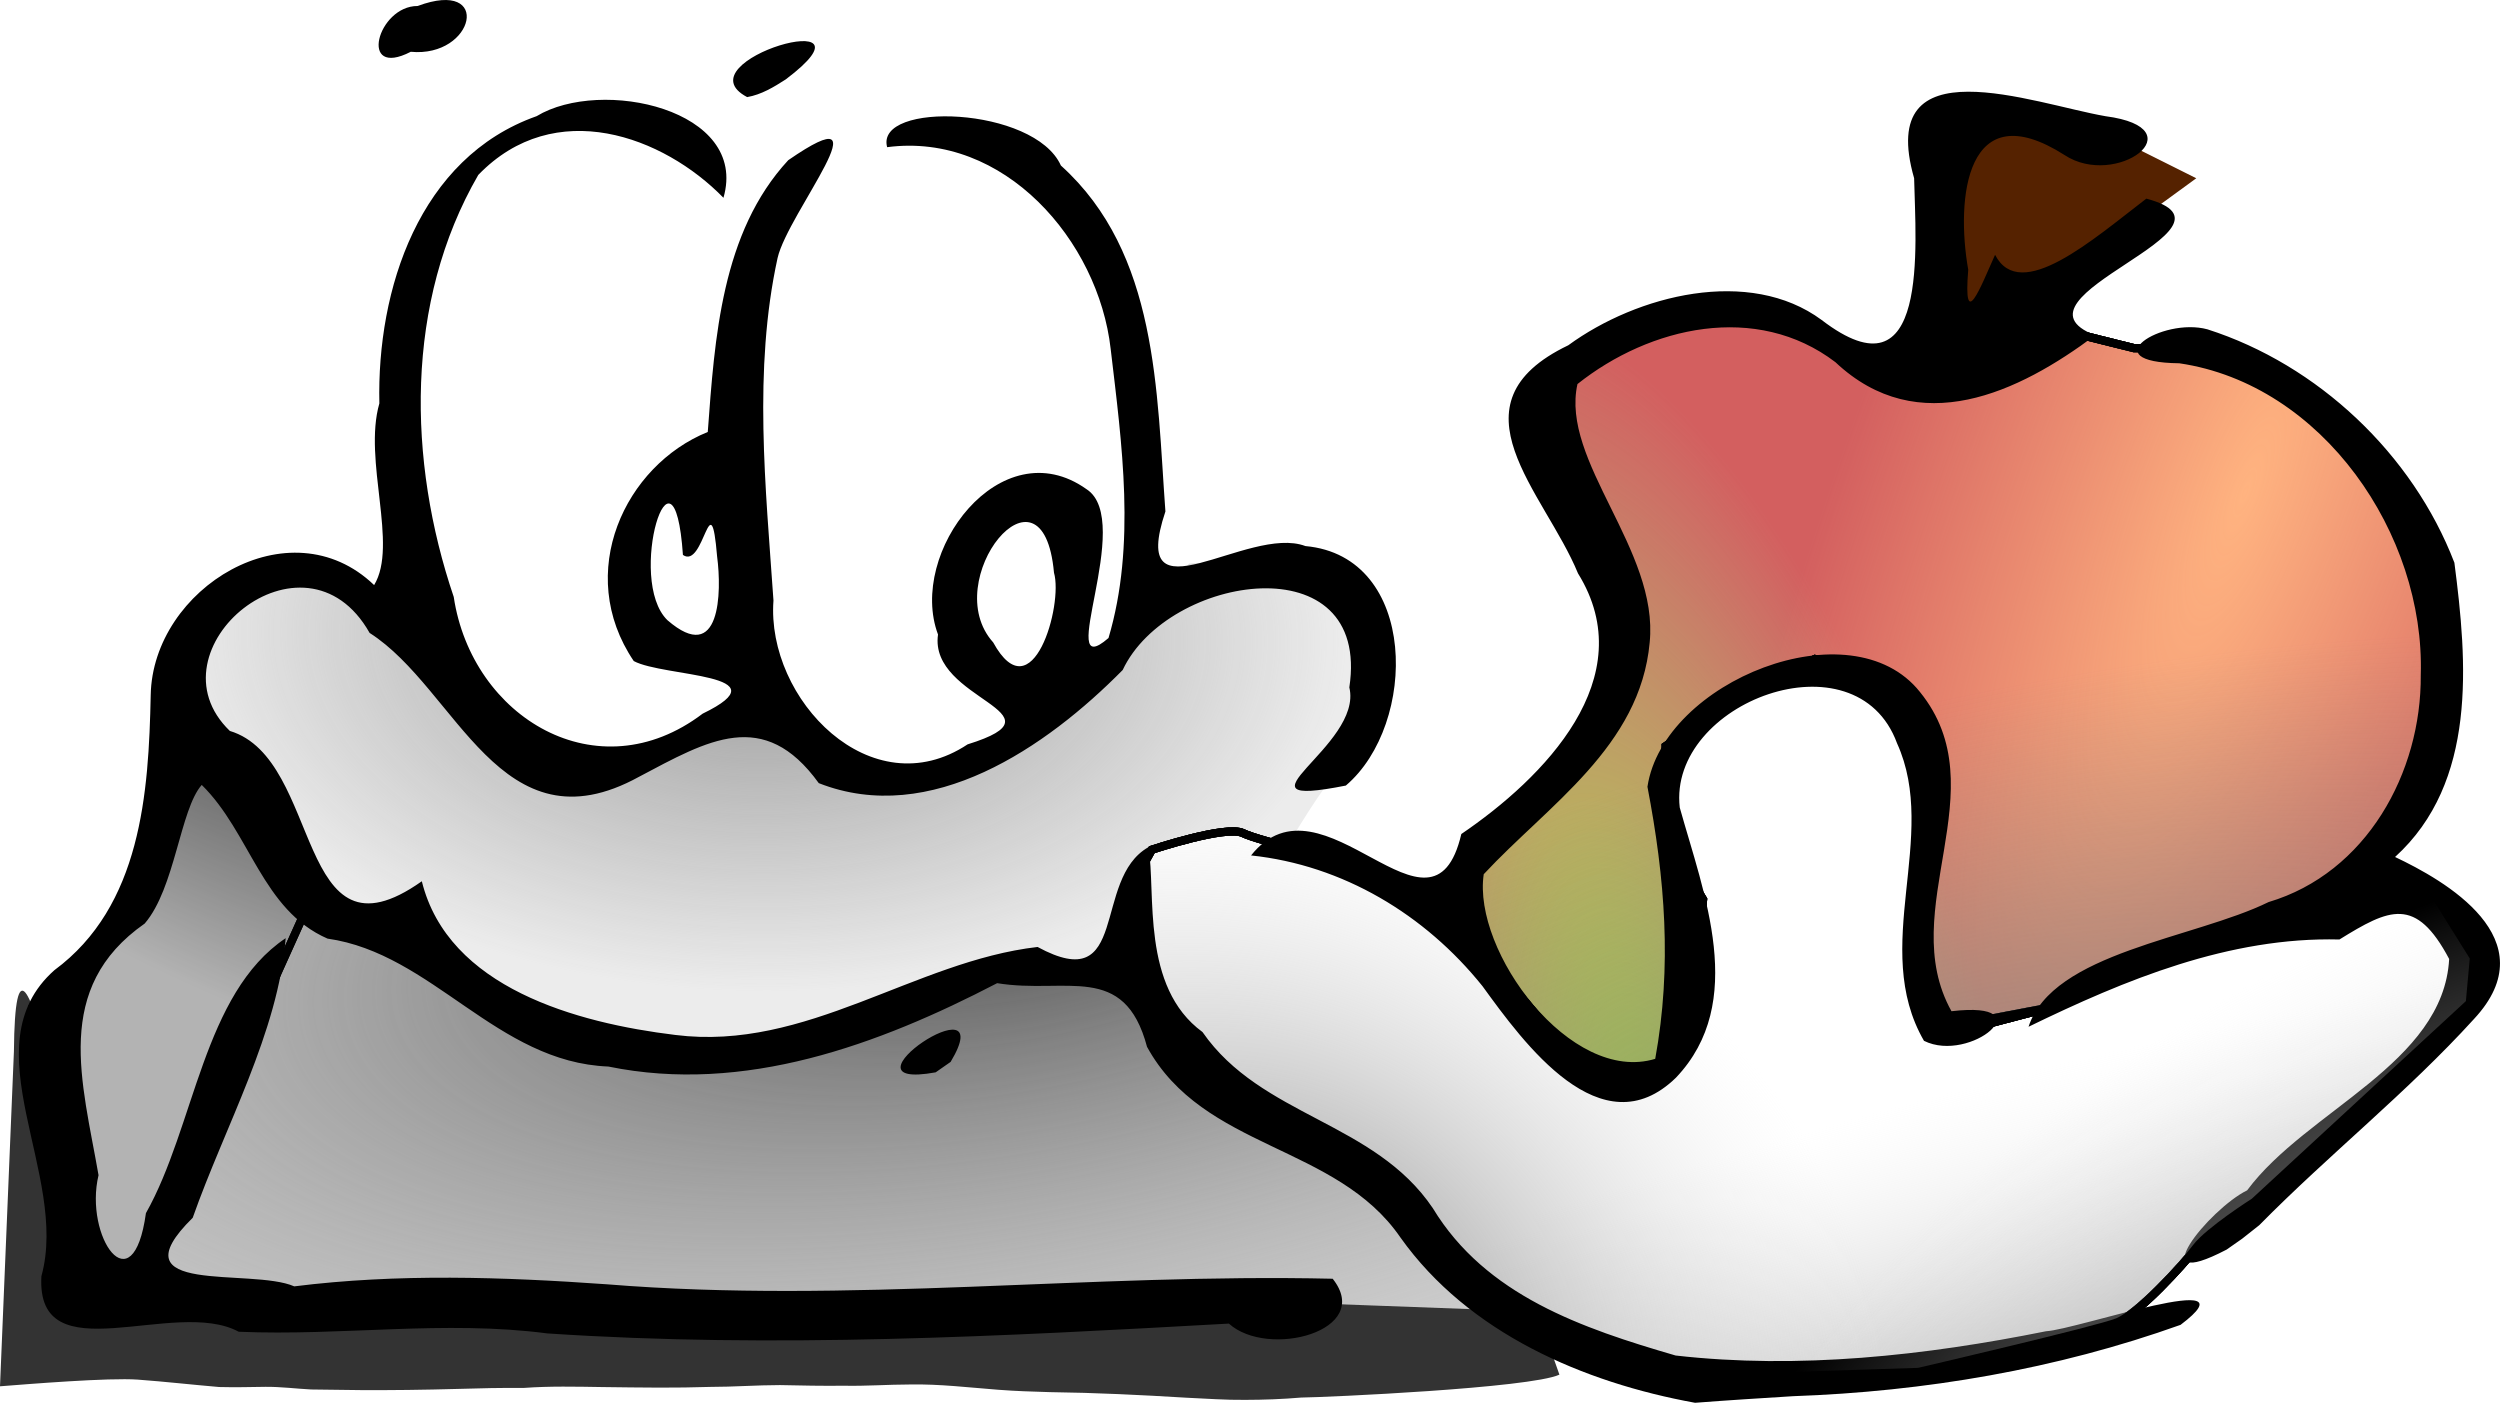 <?xml version="1.0" encoding="UTF-8" standalone="no"?>
<!-- Created with Inkscape (http://www.inkscape.org/) -->
<svg
   xmlns:dc="http://purl.org/dc/elements/1.1/"
   xmlns:cc="http://creativecommons.org/ns#"
   xmlns:rdf="http://www.w3.org/1999/02/22-rdf-syntax-ns#"
   xmlns:svg="http://www.w3.org/2000/svg"
   xmlns="http://www.w3.org/2000/svg"
   xmlns:xlink="http://www.w3.org/1999/xlink"
   xmlns:sodipodi="http://sodipodi.sourceforge.net/DTD/sodipodi-0.dtd"
   xmlns:inkscape="http://www.inkscape.org/namespaces/inkscape"
   width="65.94"
   height="37"
   id="svg3707"
   sodipodi:version="0.32"
   inkscape:version="0.46"
   version="1.0"
   sodipodi:docname="tastentierchen_apfel.svg"
   inkscape:output_extension="org.inkscape.output.svg.inkscape">
  <defs
     id="defs3709">
    <linearGradient
       id="linearGradient3345">
      <stop
         style="stop-color:#a6f733;stop-opacity:0.879;"
         offset="0"
         id="stop3347" />
      <stop
         style="stop-color:#9ef6a3;stop-opacity:0;"
         offset="1"
         id="stop3349" />
    </linearGradient>
    <linearGradient
       inkscape:collect="always"
       id="linearGradient2770">
      <stop
         style="stop-color:#808080;stop-opacity:1"
         offset="0"
         id="stop2772" />
      <stop
         style="stop-color:#e6e6e6;stop-opacity:0;"
         offset="1"
         id="stop2774" />
    </linearGradient>
    <linearGradient
       inkscape:collect="always"
       id="linearGradient2750">
      <stop
         style="stop-color:#999999;stop-opacity:1;"
         offset="0"
         id="stop2752" />
      <stop
         style="stop-color:#999999;stop-opacity:0;"
         offset="1"
         id="stop2754" />
    </linearGradient>
    <linearGradient
       inkscape:collect="always"
       id="linearGradient2740">
      <stop
         style="stop-color:#000000;stop-opacity:0.68"
         offset="0"
         id="stop2742" />
      <stop
         style="stop-color:#000000;stop-opacity:0;"
         offset="1"
         id="stop2744" />
    </linearGradient>
    <linearGradient
       inkscape:collect="always"
       id="linearGradient2718">
      <stop
         style="stop-color:#4d4d4d;stop-opacity:1"
         offset="0"
         id="stop2720" />
      <stop
         style="stop-color:#999999;stop-opacity:0;"
         offset="1"
         id="stop2722" />
    </linearGradient>
    <linearGradient
       inkscape:collect="always"
       id="linearGradient2780">
      <stop
         style="stop-color:#808080;stop-opacity:0.701"
         offset="0"
         id="stop2782" />
      <stop
         style="stop-color:#808080;stop-opacity:0;"
         offset="1"
         id="stop2784" />
    </linearGradient>
    <linearGradient
       inkscape:collect="always"
       id="linearGradient2760">
      <stop
         style="stop-color:#ffb380;stop-opacity:1;"
         offset="0"
         id="stop2762" />
      <stop
         style="stop-color:#ffb380;stop-opacity:0;"
         offset="1"
         id="stop2764" />
    </linearGradient>
    <inkscape:perspective
       sodipodi:type="inkscape:persp3d"
       inkscape:vp_x="0 : 526.18109 : 1"
       inkscape:vp_y="0 : 1000 : 0"
       inkscape:vp_z="744.09448 : 526.18109 : 1"
       inkscape:persp3d-origin="372.04724 : 350.78739 : 1"
       id="perspective3715" />
    <radialGradient
       inkscape:collect="always"
       xlink:href="#linearGradient2770"
       id="radialGradient3279"
       gradientUnits="userSpaceOnUse"
       gradientTransform="matrix(0.252,-0.132,7.6650231e-2,0.146,-413.391,497.554)"
       cx="695.456"
       cy="264.622"
       fx="695.456"
       fy="264.622"
       r="82.322" />
    <radialGradient
       inkscape:collect="always"
       xlink:href="#linearGradient2770"
       id="radialGradient3283"
       gradientUnits="userSpaceOnUse"
       gradientTransform="matrix(0.182,0.103,-8.1337806e-2,0.144,-346.738,357.103)"
       cx="599.954"
       cy="155.837"
       fx="599.954"
       fy="155.837"
       r="82.322" />
    <radialGradient
       inkscape:collect="always"
       xlink:href="#linearGradient2770"
       id="radialGradient3286"
       gradientUnits="userSpaceOnUse"
       gradientTransform="matrix(0.604,-0.177,4.1225469e-2,0.141,-617.863,518.391)"
       cx="615.506"
       cy="277.366"
       fx="615.506"
       fy="277.366"
       r="82.322" />
    <radialGradient
       inkscape:collect="always"
       xlink:href="#linearGradient2750"
       id="radialGradient3290"
       gradientUnits="userSpaceOnUse"
       gradientTransform="matrix(-1.9816775e-3,0.13,-0.216,-3.3045817e-3,-238.887,365.686)"
       cx="446.389"
       cy="111.18"
       fx="446.389"
       fy="111.18"
       r="71.973" />
    <radialGradient
       inkscape:collect="always"
       xlink:href="#linearGradient2740"
       id="radialGradient3293"
       gradientUnits="userSpaceOnUse"
       gradientTransform="matrix(1.076,0.671,-0.278,0.445,-672.571,85.43)"
       cx="403.123"
       cy="147.6"
       fx="403.123"
       fy="147.6"
       r="17.42" />
    <radialGradient
       inkscape:collect="always"
       xlink:href="#linearGradient2718"
       id="radialGradient3297"
       gradientUnits="userSpaceOnUse"
       gradientTransform="matrix(0.401,-7.6418947e-2,3.111647e-2,0.163,-816.229,244.021)"
       cx="1260.603"
       cy="1732.166"
       fx="1260.603"
       fy="1732.166"
       r="82.58" />
    <radialGradient
       inkscape:collect="always"
       xlink:href="#linearGradient2780"
       id="radialGradient3300"
       gradientUnits="userSpaceOnUse"
       gradientTransform="matrix(0.479,-0.112,3.9039918e-2,0.167,-536.258,474.043)"
       cx="620.958"
       cy="185.263"
       fx="620.958"
       fy="185.263"
       r="60.604" />
    <radialGradient
       inkscape:collect="always"
       xlink:href="#linearGradient2760"
       id="radialGradient3306"
       gradientUnits="userSpaceOnUse"
       gradientTransform="matrix(-0.21,0.557,-0.16,-6.0459699e-2,-71.571,58.72)"
       cx="657.846"
       cy="92.631"
       fx="657.846"
       fy="92.631"
       r="60.604" />
    <radialGradient
       inkscape:collect="always"
       xlink:href="#linearGradient3345"
       id="radialGradient3361"
       gradientUnits="userSpaceOnUse"
       gradientTransform="matrix(-0.426,-1.759,0.695,-0.168,-617.157,79.808)"
       cx="-241.237"
       cy="395.048"
       fx="-241.237"
       fy="395.048"
       r="13.117" />
  </defs>
  <sodipodi:namedview
     id="base"
     pagecolor="#ffffff"
     bordercolor="#666666"
     borderopacity="1.0"
     inkscape:pageopacity="0.0"
     inkscape:pageshadow="2"
     inkscape:zoom="7.6406012"
     inkscape:cx="49.820917"
     inkscape:cy="25.308714"
     inkscape:document-units="px"
     inkscape:current-layer="layer1"
     showgrid="false"
     inkscape:window-width="915"
     inkscape:window-height="671"
     inkscape:window-x="109"
     inkscape:window-y="101" />
  <g
     inkscape:groupmode="layer"
     id="layer2"
     inkscape:label="apfel"
     style="display:inline">
    <path
       id="path2628"
       d="M -232.389,409.833 L -232.28,415.955 L -225.83,411.254 L -227.579,410.38 L -232.389,409.833 z"
       style="fill:#552200;fill-rule:evenodd;stroke:none;stroke-width:1px;stroke-linecap:butt;stroke-linejoin:miter;stroke-opacity:1;display:inline"
       transform="translate(283.759,-406.552)" />
    <path
       transform="translate(283.759,-406.552)"
       id="path2630"
       d="M -243.102,417.704 L -240.916,422.733 L -241.134,424.919 L -242.228,426.122 L -244.305,428.199 L -245.398,429.729 L -244.523,432.134 L -242.884,434.102 L -241.134,435.195 L -239.932,434.867 L -231.952,433.555 L -229.656,433.118 L -227.142,431.697 L -221.895,430.057 L -220.364,428.199 L -219.38,424.482 L -219.927,421.202 L -221.785,418.36 L -223.644,416.72 L -226.377,415.736 L -227.47,415.736 L -228.782,415.409 L -232.498,416.83 L -234.794,415.846 L -236.543,415.081 L -237.527,414.643 L -240.041,415.081 L -241.572,415.627 L -243.102,417.704 z"
       style="fill:#d35f5f;fill-rule:evenodd;stroke:#000000;stroke-width:0.216px;stroke-linecap:butt;stroke-linejoin:miter;stroke-opacity:1;display:inline" />
    <path
       transform="translate(283.759,-406.552)"
       style="fill:url(#radialGradient3306);fill-opacity:1;fill-rule:evenodd;stroke:#000000;stroke-width:0.216px;stroke-linecap:butt;stroke-linejoin:miter;stroke-opacity:1;display:inline"
       d="M -243.102,417.704 L -240.916,422.733 L -241.134,424.919 L -242.228,426.122 L -244.305,428.199 L -245.398,429.729 L -244.523,432.134 L -242.884,434.102 L -241.134,435.195 L -239.932,434.867 L -231.952,433.555 L -229.656,433.118 L -227.142,431.697 L -221.895,430.057 L -220.364,428.199 L -219.38,424.482 L -219.927,421.202 L -221.785,418.36 L -223.644,416.72 L -226.377,415.736 L -227.47,415.736 L -228.782,415.409 L -232.498,416.83 L -234.794,415.846 L -236.543,415.081 L -237.527,414.643 L -240.041,415.081 L -241.572,415.627 L -243.102,417.704 z"
       id="path2758" />
    <path
       transform="translate(283.759,-406.552)"
       id="path3315"
       d="M -243.102,417.704 L -240.916,422.733 L -241.134,424.919 L -242.228,426.122 L -244.305,428.199 L -245.398,429.729 L -244.523,432.134 L -242.884,434.102 L -241.134,435.195 L -239.932,434.867 L -231.952,433.555 L -229.656,433.118 L -227.142,431.697 L -221.895,430.057 L -220.364,428.199 L -219.38,424.482 L -219.927,421.202 L -221.785,418.36 L -223.644,416.72 L -226.377,415.736 L -227.47,415.736 L -228.782,415.409 L -232.498,416.83 L -234.794,415.846 L -236.543,415.081 L -237.527,414.643 L -240.041,415.081 L -241.572,415.627 L -243.102,417.704 z"
       style="fill:url(#radialGradient3361);fill-opacity:1;fill-rule:evenodd;stroke:#000000;stroke-width:0.216px;stroke-linecap:butt;stroke-linejoin:miter;stroke-opacity:1;display:inline" />
    <path
       id="path2778"
       d="M -243.102,417.704 L -240.916,422.733 L -241.134,424.919 L -242.228,426.122 L -244.305,428.199 L -245.398,429.729 L -244.523,432.134 L -242.884,434.102 L -241.134,435.195 L -239.932,434.867 L -231.952,433.555 L -229.656,433.118 L -227.142,431.697 L -221.895,430.057 L -220.364,428.199 L -219.38,424.482 L -219.927,421.202 L -221.785,418.36 L -223.644,416.72 L -226.377,415.736 L -227.47,415.736 L -228.782,415.409 L -232.498,416.83 L -234.794,415.846 L -236.543,415.081 L -237.527,414.643 L -240.041,415.081 L -241.572,415.627 L -243.102,417.704 z"
       style="fill:url(#radialGradient3300);fill-opacity:1;fill-rule:evenodd;stroke:#000000;stroke-width:0.216px;stroke-linecap:butt;stroke-linejoin:miter;stroke-opacity:1;display:inline"
       transform="translate(283.759,-406.552)" />
  </g>
  <g
     inkscape:label="tastentierchen"
     inkscape:groupmode="layer"
     id="layer1"
     transform="translate(283.759,-406.552)"
     style="display:inline">
    <path
       sodipodi:nodetypes="cscccccsccccccccccccccccccsccccccccsccccccc"
       d="M -283.392,434.286 C -283.342,428.792 -281.642,439.169 -281.217,439.232 C -280.821,439.291 -280.523,439.304 -280.124,439.332 C -279.416,439.373 -278.707,439.351 -278,439.312 C -277.595,439.308 -277.19,439.308 -276.785,439.305 C -276.374,439.295 -275.966,439.347 -275.557,439.372 C -275.114,439.408 -274.67,439.399 -274.227,439.393 C -273.829,439.39 -273.432,439.381 -273.034,439.38 C -272.592,439.378 -272.15,439.38 -271.709,439.385 C -271.13,439.396 -270.552,439.397 -269.974,439.384 C -269.287,439.423 -268.597,439.396 -267.91,439.374 C -267.408,439.362 -266.906,439.343 -266.404,439.335 C -265.955,439.327 -265.506,439.326 -265.056,439.333 C -264.442,439.323 -263.83,439.36 -263.216,439.352 C -262.655,439.331 -262.093,439.31 -261.531,439.308 C -260.935,439.288 -260.346,439.298 -259.755,439.365 C -258.533,439.553 -257.306,439.671 -256.074,439.757 C -254.881,439.839 -253.684,439.8 -252.492,439.725 C -251.978,439.7 -251.464,439.649 -250.949,439.644 C -250.456,439.635 -249.962,439.645 -249.47,439.678 C -248.808,439.714 -248.149,439.634 -247.491,439.573 C -244.428,437.997 -244.21,438.287 -242.628,442.81 C -243.405,443.165 -248.773,443.407 -249.44,443.414 C -249.931,443.456 -250.425,443.474 -250.918,443.475 C -251.434,443.481 -251.95,443.441 -252.466,443.418 C -253.665,443.345 -254.865,443.286 -256.067,443.271 C -256.615,443.252 -256.891,443.249 -257.434,443.208 C -258.204,443.149 -258.975,443.055 -259.749,443.069 C -260.333,443.07 -260.916,443.114 -261.5,443.102 C -262.063,443.109 -262.625,443.097 -263.187,443.085 C -263.801,443.086 -264.412,443.133 -265.026,443.133 C -265.475,443.147 -265.924,443.153 -266.374,443.152 C -266.876,443.152 -267.378,443.142 -267.88,443.137 C -268.568,443.126 -269.258,443.11 -269.944,443.16 C -270.522,443.156 -271.1,443.167 -271.678,443.186 C -272.12,443.198 -272.561,443.208 -273.003,443.213 C -273.402,443.219 -273.8,443.218 -274.199,443.218 C -274.65,443.214 -275.1,443.205 -275.551,443.201 C -275.952,443.18 -276.352,443.128 -276.754,443.131 C -277.162,443.137 -277.57,443.147 -277.978,443.136 C -278.694,443.075 -279.407,442.994 -280.124,442.941 C -280.897,442.886 -282.985,443.057 -283.759,443.117 L -283.392,434.286 z"
       id="path2626"
       style="fill:#333333;fill-opacity:1;stroke:none;stroke-width:9.013;stroke-linecap:square;stroke-linejoin:bevel;stroke-miterlimit:4;stroke-dasharray:none;stroke-dashoffset:0;stroke-opacity:0" />
    <path
       sodipodi:nodetypes="ccccccccccccccccccccccccccccc"
       id="path2634"
       d="M -263.654,425.028 L -265.84,425.903 L -269.338,426.777 L -271.087,425.356 L -272.836,421.968 L -273.164,416.502 L -272.399,412.566 L -271.525,410.817 L -271.197,410.489 L -268.792,409.287 L -266.387,409.724 L -264.419,411.91 L -263.654,413.004 L -263.216,411.801 L -261.795,410.38 L -260.156,410.052 L -257.532,410.38 L -255.564,411.801 L -254.58,413.55 L -253.597,417.595 L -253.487,420.328 L -253.487,422.295 L -253.925,423.279 L -255.564,424.591 L -257.641,426.231 L -259.39,426.668 L -261.03,426.996 L -262.233,426.45 L -263.654,425.028 z"
       style="fill:#ffffff;fill-rule:evenodd;stroke:none;stroke-width:1px;stroke-linecap:butt;stroke-linejoin:miter;stroke-opacity:1" />
    <path
       sodipodi:nodetypes="ccccccccccccccccccccsccsccccccccccccccccc"
       id="path2636"
       d="M -272.071,423.279 L -274.148,422.405 L -275.788,421.53 L -278.63,422.514 L -278.849,425.028 L -278.412,426.34 L -276.881,428.199 L -275.569,430.604 L -274.039,430.822 L -272.508,431.915 L -269.229,433.774 L -266.824,434.32 L -263.872,434.102 L -260.812,433.446 L -258.297,432.353 L -257.095,431.806 L -253.815,432.353 L -254.143,431.369 L -253.925,430.057 L -253.159,428.854 C -253.159,428.854 -252.613,428.636 -251.192,428.854 C -249.771,429.073 -250.645,428.745 -250.645,428.745 L -249.989,429.182 C -249.989,429.182 -249.115,427.652 -248.568,426.996 C -248.021,426.34 -247.912,425.466 -247.912,425.466 L -247.693,422.951 L -248.131,421.968 L -250.536,421.312 L -252.394,421.421 L -253.597,422.623 L -254.58,423.826 L -256.767,425.903 L -259.172,426.887 L -261.249,427.105 L -263.326,425.684 L -263.872,425.247 L -266.277,426.122 L -268.792,426.777 L -270.103,426.34 L -271.743,424.482 L -272.071,423.279 z"
       style="fill:#ececec;fill-rule:evenodd;stroke:none;stroke-width:1px;stroke-linecap:butt;stroke-linejoin:miter;stroke-opacity:1" />
    <path
       sodipodi:nodetypes="cccccccccccccccccccccc"
       id="path2638"
       d="M -275.679,430.494 L -274.257,430.931 L -273.055,430.931 L -271.853,432.681 L -268.573,434.102 L -265.621,434.211 L -263.107,433.883 L -259.39,432.79 L -257.641,432.025 L -255.018,432.025 L -253.925,432.025 L -251.629,435.304 L -248.568,436.944 L -246.928,438.584 L -244.523,441.098 L -250.426,440.879 L -263.654,441.426 L -277.209,440.989 L -280.27,440.77 L -279.286,438.693 L -276.662,432.681 L -275.679,430.494 z"
       style="fill:#cccccc;fill-rule:evenodd;stroke:none;stroke-width:1px;stroke-linecap:butt;stroke-linejoin:miter;stroke-opacity:1" />
    <path
       style="fill:url(#radialGradient3297);fill-opacity:1;fill-rule:evenodd;stroke:none;stroke-width:1px;stroke-linecap:butt;stroke-linejoin:miter;stroke-opacity:1"
       d="M -275.679,430.494 L -274.257,430.931 L -273.055,430.931 L -271.853,432.681 L -268.573,434.102 L -265.621,434.211 L -263.107,433.883 L -259.39,432.79 L -257.641,432.025 L -255.018,432.025 L -253.925,432.025 L -251.629,435.304 L -248.568,436.944 L -246.928,438.584 L -244.523,441.098 L -250.426,440.879 L -263.654,441.426 L -277.209,440.989 L -280.27,440.77 L -279.286,438.693 L -276.662,432.681 L -275.679,430.494 z"
       id="path2716"
       sodipodi:nodetypes="cccccccccccccccccccccc" />
    <path
       id="path2640"
       d="M -278.739,426.122 L -279.833,430.385 L -282.893,433.118 L -281.8,437.272 L -281.363,440.551 L -280.27,440.442 L -279.067,438.037 L -275.569,430.276 L -277.428,426.777 L -278.739,426.122 z"
       style="fill:#b3b3b3;fill-rule:evenodd;stroke:#000000;stroke-width:0.216px;stroke-linecap:butt;stroke-linejoin:miter;stroke-opacity:1" />
    <path
       style="fill:url(#radialGradient3293);fill-opacity:1;fill-rule:evenodd;stroke:#000000;stroke-width:0.216px;stroke-linecap:butt;stroke-linejoin:miter;stroke-opacity:1"
       d="M -278.739,426.122 L -279.833,430.385 L -282.893,433.118 L -281.8,437.272 L -281.363,440.551 L -280.27,440.442 L -279.067,438.037 L -275.569,430.276 L -277.428,426.777 L -278.739,426.122 z"
       id="path2738" />
    <path
       style="fill:url(#radialGradient3290);fill-opacity:1;fill-rule:evenodd;stroke:none;stroke-width:1px;stroke-linecap:butt;stroke-linejoin:miter;stroke-opacity:1"
       d="M -272.071,423.279 L -274.148,422.405 L -275.788,421.53 L -278.63,422.514 L -278.849,425.028 L -278.412,426.34 L -276.881,428.199 L -275.569,430.604 L -274.039,430.822 L -272.508,431.915 L -269.229,433.774 L -266.824,434.32 L -263.872,434.102 L -260.812,433.446 L -258.297,432.353 L -257.095,431.806 L -253.815,432.353 L -254.143,431.369 L -253.925,430.057 L -253.159,428.854 C -253.159,428.854 -252.613,428.636 -251.192,428.854 C -249.771,429.073 -250.645,428.745 -250.645,428.745 L -249.989,429.182 C -249.989,429.182 -249.115,427.652 -248.568,426.996 C -248.021,426.34 -247.912,425.466 -247.912,425.466 L -247.693,422.951 L -248.131,421.968 L -250.536,421.312 L -252.394,421.421 L -253.597,422.623 L -254.58,423.826 L -256.767,425.903 L -259.172,426.887 L -261.249,427.105 L -263.326,425.684 L -263.872,425.247 L -266.277,426.122 L -268.792,426.777 L -270.103,426.34 L -271.743,424.482 L -272.071,423.279 z"
       id="path2748"
       sodipodi:nodetypes="ccccccccccccccccccccsccsccccccccccccccccc" />
    <path
       id="path2632"
       d="M -253.378,428.964 C -253.378,428.964 -251.41,428.308 -250.973,428.527 C -250.536,428.745 -248.131,429.292 -248.131,429.292 L -245.07,431.15 L -242.774,433.883 L -241.353,435.086 L -240.26,435.195 L -239.167,433.992 L -238.839,430.276 L -239.495,429.182 L -239.823,427.543 L -239.823,426.231 L -237.746,424.81 L -235.887,423.935 L -233.81,424.591 L -232.826,427.433 L -233.045,430.385 L -233.154,432.353 L -232.717,433.774 L -231.733,433.664 L -229.656,433.118 L -226.049,431.478 L -221.785,430.494 L -220.911,429.62 L -219.599,430.057 L -218.506,431.806 L -218.615,433.009 L -224.3,438.256 C -224.3,438.256 -225.502,439.021 -225.83,439.458 C -226.158,439.895 -227.361,441.207 -227.907,441.426 C -228.454,441.645 -233.154,442.738 -233.154,442.738 L -239.932,442.956 L -242.993,441.645 L -245.179,440.442 L -247.584,437.818 L -249.224,436.616 L -251.301,435.632 L -252.831,434.102 L -253.815,432.353 L -253.925,429.948 L -253.378,428.964 z"
       style="fill:#ffffff;fill-rule:evenodd;stroke:#000000;stroke-width:0.216px;stroke-linecap:butt;stroke-linejoin:miter;stroke-opacity:1" />
    <path
       style="fill:url(#radialGradient3286);fill-opacity:1;fill-rule:evenodd;stroke:#000000;stroke-width:0.216px;stroke-linecap:butt;stroke-linejoin:miter;stroke-opacity:1"
       d="M -253.378,428.964 C -253.378,428.964 -251.41,428.308 -250.973,428.527 C -250.536,428.745 -248.131,429.292 -248.131,429.292 L -245.07,431.15 L -242.774,433.883 L -241.353,435.086 L -240.26,435.195 L -239.167,433.992 L -238.839,430.276 L -239.495,429.182 L -239.823,427.543 L -239.823,426.231 L -237.746,424.81 L -235.887,423.935 L -233.81,424.591 L -232.826,427.433 L -233.045,430.385 L -233.154,432.353 L -232.717,433.774 L -231.733,433.664 L -229.656,433.118 L -226.049,431.478 L -221.785,430.494 L -220.911,429.62 L -219.599,430.057 L -218.506,431.806 L -218.615,433.009 L -224.3,438.256 C -224.3,438.256 -225.502,439.021 -225.83,439.458 C -226.158,439.895 -227.361,441.207 -227.907,441.426 C -228.454,441.645 -233.154,442.738 -233.154,442.738 L -239.932,442.956 L -242.993,441.645 L -245.179,440.442 L -247.584,437.818 L -249.224,436.616 L -251.301,435.632 L -252.831,434.102 L -253.815,432.353 L -253.925,429.948 L -253.378,428.964 z"
       id="path2768" />
    <path
       id="path2788"
       d="M -253.378,428.964 C -253.378,428.964 -251.41,428.308 -250.973,428.527 C -250.536,428.745 -248.131,429.292 -248.131,429.292 L -245.07,431.15 L -242.774,433.883 L -241.353,435.086 L -240.26,435.195 L -239.167,433.992 L -238.839,430.276 L -239.495,429.182 L -239.823,427.543 L -239.823,426.231 L -237.746,424.81 L -235.887,423.935 L -233.81,424.591 L -232.826,427.433 L -233.045,430.385 L -233.154,432.353 L -232.717,433.774 L -231.733,433.664 L -229.656,433.118 L -226.049,431.478 L -221.785,430.494 L -220.911,429.62 L -219.599,430.057 L -218.506,431.806 L -218.615,433.009 L -224.3,438.256 C -224.3,438.256 -225.502,439.021 -225.83,439.458 C -226.158,439.895 -227.361,441.207 -227.907,441.426 C -228.454,441.645 -233.154,442.738 -233.154,442.738 L -239.932,442.956 L -242.993,441.645 L -245.179,440.442 L -247.584,437.818 L -249.224,436.616 L -251.301,435.632 L -252.831,434.102 L -253.815,432.353 L -253.925,429.948 L -253.378,428.964 z"
       style="fill:url(#radialGradient3283);fill-opacity:1;fill-rule:evenodd;stroke:#000000;stroke-width:0.216px;stroke-linecap:butt;stroke-linejoin:miter;stroke-opacity:1" />
    <path
       style="fill:#000000"
       d="M -236.466,443.378 C -232.994,443.256 -229.517,442.668 -226.244,441.496 C -224.21,439.96 -228.975,441.62 -229.793,441.665 C -232.989,442.308 -236.317,442.674 -239.563,442.305 C -242.025,441.588 -244.569,440.724 -245.967,438.419 C -247.508,436.133 -250.493,436.006 -252.042,433.773 C -253.675,432.58 -253.263,430.104 -253.467,428.896 C -254.968,429.745 -253.943,432.86 -256.392,431.529 C -259.644,431.906 -262.486,434.286 -265.946,433.85 C -268.545,433.534 -271.94,432.607 -272.633,429.796 C -275.99,432.173 -275.231,426.573 -277.697,425.831 C -279.914,423.692 -275.731,420.198 -274.01,423.246 C -271.704,424.715 -270.562,429.053 -266.905,427.041 C -265.085,426.078 -263.613,425.201 -262.163,427.208 C -259.213,428.369 -256.157,426.261 -254.147,424.224 C -252.955,421.689 -247.591,420.865 -248.169,424.683 C -247.792,426.233 -251.513,427.916 -248.261,427.272 C -246.36,425.657 -246.344,421.227 -249.327,420.955 C -250.845,420.382 -254.019,423.031 -253.02,420.042 C -253.253,416.873 -253.21,413.232 -255.777,410.918 C -256.479,409.357 -260.684,409.215 -260.36,410.434 C -257.28,410.027 -254.787,412.898 -254.464,415.755 C -254.168,418.266 -253.791,420.924 -254.521,423.38 C -255.978,424.644 -253.811,420.282 -255.102,419.454 C -257.362,417.847 -259.825,421.129 -259.018,423.288 C -259.267,425.027 -255.533,425.343 -258.237,426.185 C -260.778,427.871 -263.552,424.996 -263.358,422.391 C -263.564,419.398 -263.895,416.309 -263.25,413.358 C -262.98,412.166 -260.277,408.921 -262.968,410.777 C -264.731,412.682 -264.907,415.47 -265.091,417.946 C -267.27,418.826 -268.618,421.658 -267.043,423.988 C -266.256,424.414 -263.034,424.311 -265.225,425.375 C -267.995,427.48 -271.313,425.48 -271.791,422.297 C -273.009,418.705 -273.085,414.521 -271.144,411.166 C -269.124,409.074 -266.261,410.143 -264.677,411.769 C -264.002,409.431 -267.908,408.588 -269.605,409.616 C -272.705,410.712 -273.822,414.188 -273.753,417.192 C -274.186,418.697 -273.249,420.929 -273.891,421.984 C -276.121,419.843 -279.734,422.069 -279.784,424.887 C -279.837,427.468 -280.034,430.451 -282.325,432.142 C -284.597,434.16 -281.924,437.521 -282.667,440.213 C -282.816,442.825 -279.155,440.763 -277.463,441.678 C -274.752,441.795 -272.038,441.367 -269.324,441.722 C -263.332,442.122 -257.33,441.798 -251.346,441.463 C -250.32,442.394 -247.515,441.66 -248.608,440.28 C -254.984,440.133 -261.366,440.945 -267.745,440.427 C -270.497,440.232 -273.269,440.139 -275.998,440.481 C -277.135,439.982 -280.779,440.743 -278.676,438.672 C -277.827,436.262 -276.418,433.774 -276.224,431.297 C -278.406,432.76 -278.614,436.251 -279.91,438.55 C -280.255,441.038 -281.547,439.165 -281.16,437.549 C -281.588,435.082 -282.379,432.614 -279.942,430.911 C -279.142,429.982 -279.008,427.899 -278.438,427.255 C -277.159,428.512 -276.846,430.557 -275.12,431.309 C -272.354,431.701 -270.66,434.568 -267.713,434.683 C -264.133,435.418 -260.585,434.111 -257.458,432.484 C -255.645,432.782 -254.103,431.913 -253.505,434.163 C -252.016,436.882 -248.51,436.729 -246.819,439.195 C -245.023,441.718 -241.985,443.019 -239.05,443.552 C -238.189,443.485 -237.328,443.432 -236.466,443.378 z M -257.563,423.496 C -259.029,421.866 -256.252,418.423 -255.959,421.658 C -255.712,422.505 -256.528,425.38 -257.563,423.496 z M -266.155,422.91 C -267.251,421.844 -265.985,417.732 -265.746,421.189 C -265.185,421.581 -265.017,419.188 -264.844,421.235 C -264.721,422.16 -264.749,424.127 -266.155,422.91 z M -224.168,438.867 C -222.331,437.003 -220.259,435.36 -218.504,433.428 C -216.537,431.316 -219.307,429.761 -220.587,429.156 C -218.416,427.183 -218.68,424.024 -219.022,421.394 C -220.123,418.527 -222.625,416.17 -225.536,415.238 C -226.743,414.912 -228.589,416.107 -226.277,416.134 C -222.498,416.69 -219.795,420.641 -219.909,424.354 C -219.889,426.934 -221.344,429.577 -223.923,430.345 C -225.876,431.305 -229.617,431.672 -230.254,433.634 C -227.704,432.393 -224.957,431.258 -222.054,431.332 C -220.738,430.517 -220.041,430.182 -219.16,431.846 C -219.311,434.615 -222.919,435.834 -224.488,437.948 C -225.495,438.443 -227.32,440.705 -225.031,439.512 L -224.621,439.225 L -224.168,438.867 L -224.168,438.867 z M -239.554,434.977 C -237.66,432.984 -238.823,430.115 -239.454,427.851 C -239.77,425.079 -234.801,423.214 -233.723,426.156 C -232.604,428.615 -234.441,431.535 -233.012,434.005 C -231.787,434.615 -229.811,432.934 -232.287,433.224 C -233.784,430.541 -231.036,427.373 -233.118,424.804 C -234.929,422.522 -239.89,424.527 -240.306,427.304 C -239.845,429.71 -239.654,432.034 -240.101,434.48 C -242.33,435.159 -244.925,431.641 -244.624,429.61 C -242.926,427.785 -240.498,426.244 -240.247,423.499 C -240,421.052 -242.606,418.719 -242.152,416.682 C -240.242,415.162 -237.429,414.519 -235.348,416.105 C -233.156,418.169 -230.51,416.903 -228.497,415.396 C -231.073,414.394 -224.2,412.573 -227.147,411.791 C -228.548,412.863 -230.47,414.566 -231.137,413.273 C -231.522,414.13 -231.981,415.344 -231.845,413.666 C -232.177,411.789 -231.907,408.984 -229.307,410.64 C -227.946,411.541 -225.777,409.939 -228.224,409.617 C -230.134,409.285 -234.296,407.681 -233.272,411.253 C -233.234,413.021 -232.859,417.178 -235.711,414.992 C -237.618,413.583 -240.576,414.331 -242.394,415.659 C -245.627,417.209 -243.015,419.536 -242.138,421.675 C -240.426,424.435 -243.048,427.077 -245.215,428.55 C -245.987,431.854 -248.874,426.742 -250.761,429.115 C -248.343,429.37 -246.173,430.672 -244.656,432.564 C -243.575,434.054 -241.522,436.894 -239.554,434.977 z M -258.685,434.56 C -257.325,432.291 -261.87,435.343 -259.08,434.836 L -258.685,434.56 L -258.685,434.56 z M -263.034,408.646 C -260.304,406.588 -265.858,408.16 -264.052,409.113 C -263.676,409.048 -263.348,408.848 -263.034,408.646 z M -272.925,407.918 C -271.239,408.078 -270.761,405.971 -272.743,406.71 C -273.804,406.706 -274.319,408.637 -272.925,407.918 z"
       id="path2623" />
    <path
       style="fill:url(#radialGradient3279);fill-opacity:1;fill-rule:evenodd;stroke:#000000;stroke-width:0.216px;stroke-linecap:butt;stroke-linejoin:miter;stroke-opacity:1"
       d="M -253.378,428.964 C -253.378,428.964 -251.41,428.308 -250.973,428.527 C -250.536,428.745 -248.131,429.292 -248.131,429.292 L -245.07,431.15 L -242.774,433.883 L -241.353,435.086 L -240.26,435.195 L -239.167,433.992 L -238.839,430.276 L -239.495,429.182 L -239.823,427.543 L -239.823,426.231 L -237.746,424.81 L -235.887,423.935 L -233.81,424.591 L -232.826,427.433 L -233.045,430.385 L -233.154,432.353 L -232.717,433.774 L -231.733,433.664 L -229.656,433.118 L -226.049,431.478 L -221.785,430.494 L -220.911,429.62 L -219.599,430.057 L -218.506,431.806 L -218.615,433.009 L -224.3,438.256 C -224.3,438.256 -225.502,439.021 -225.83,439.458 C -226.158,439.895 -227.361,441.207 -227.907,441.426 C -228.454,441.645 -233.154,442.738 -233.154,442.738 L -239.932,442.956 L -242.993,441.645 L -245.179,440.442 L -247.584,437.818 L -249.224,436.616 L -251.301,435.632 L -252.831,434.102 L -253.815,432.353 L -253.925,429.948 L -253.378,428.964 z"
       id="path2792" />
  </g>
</svg>
